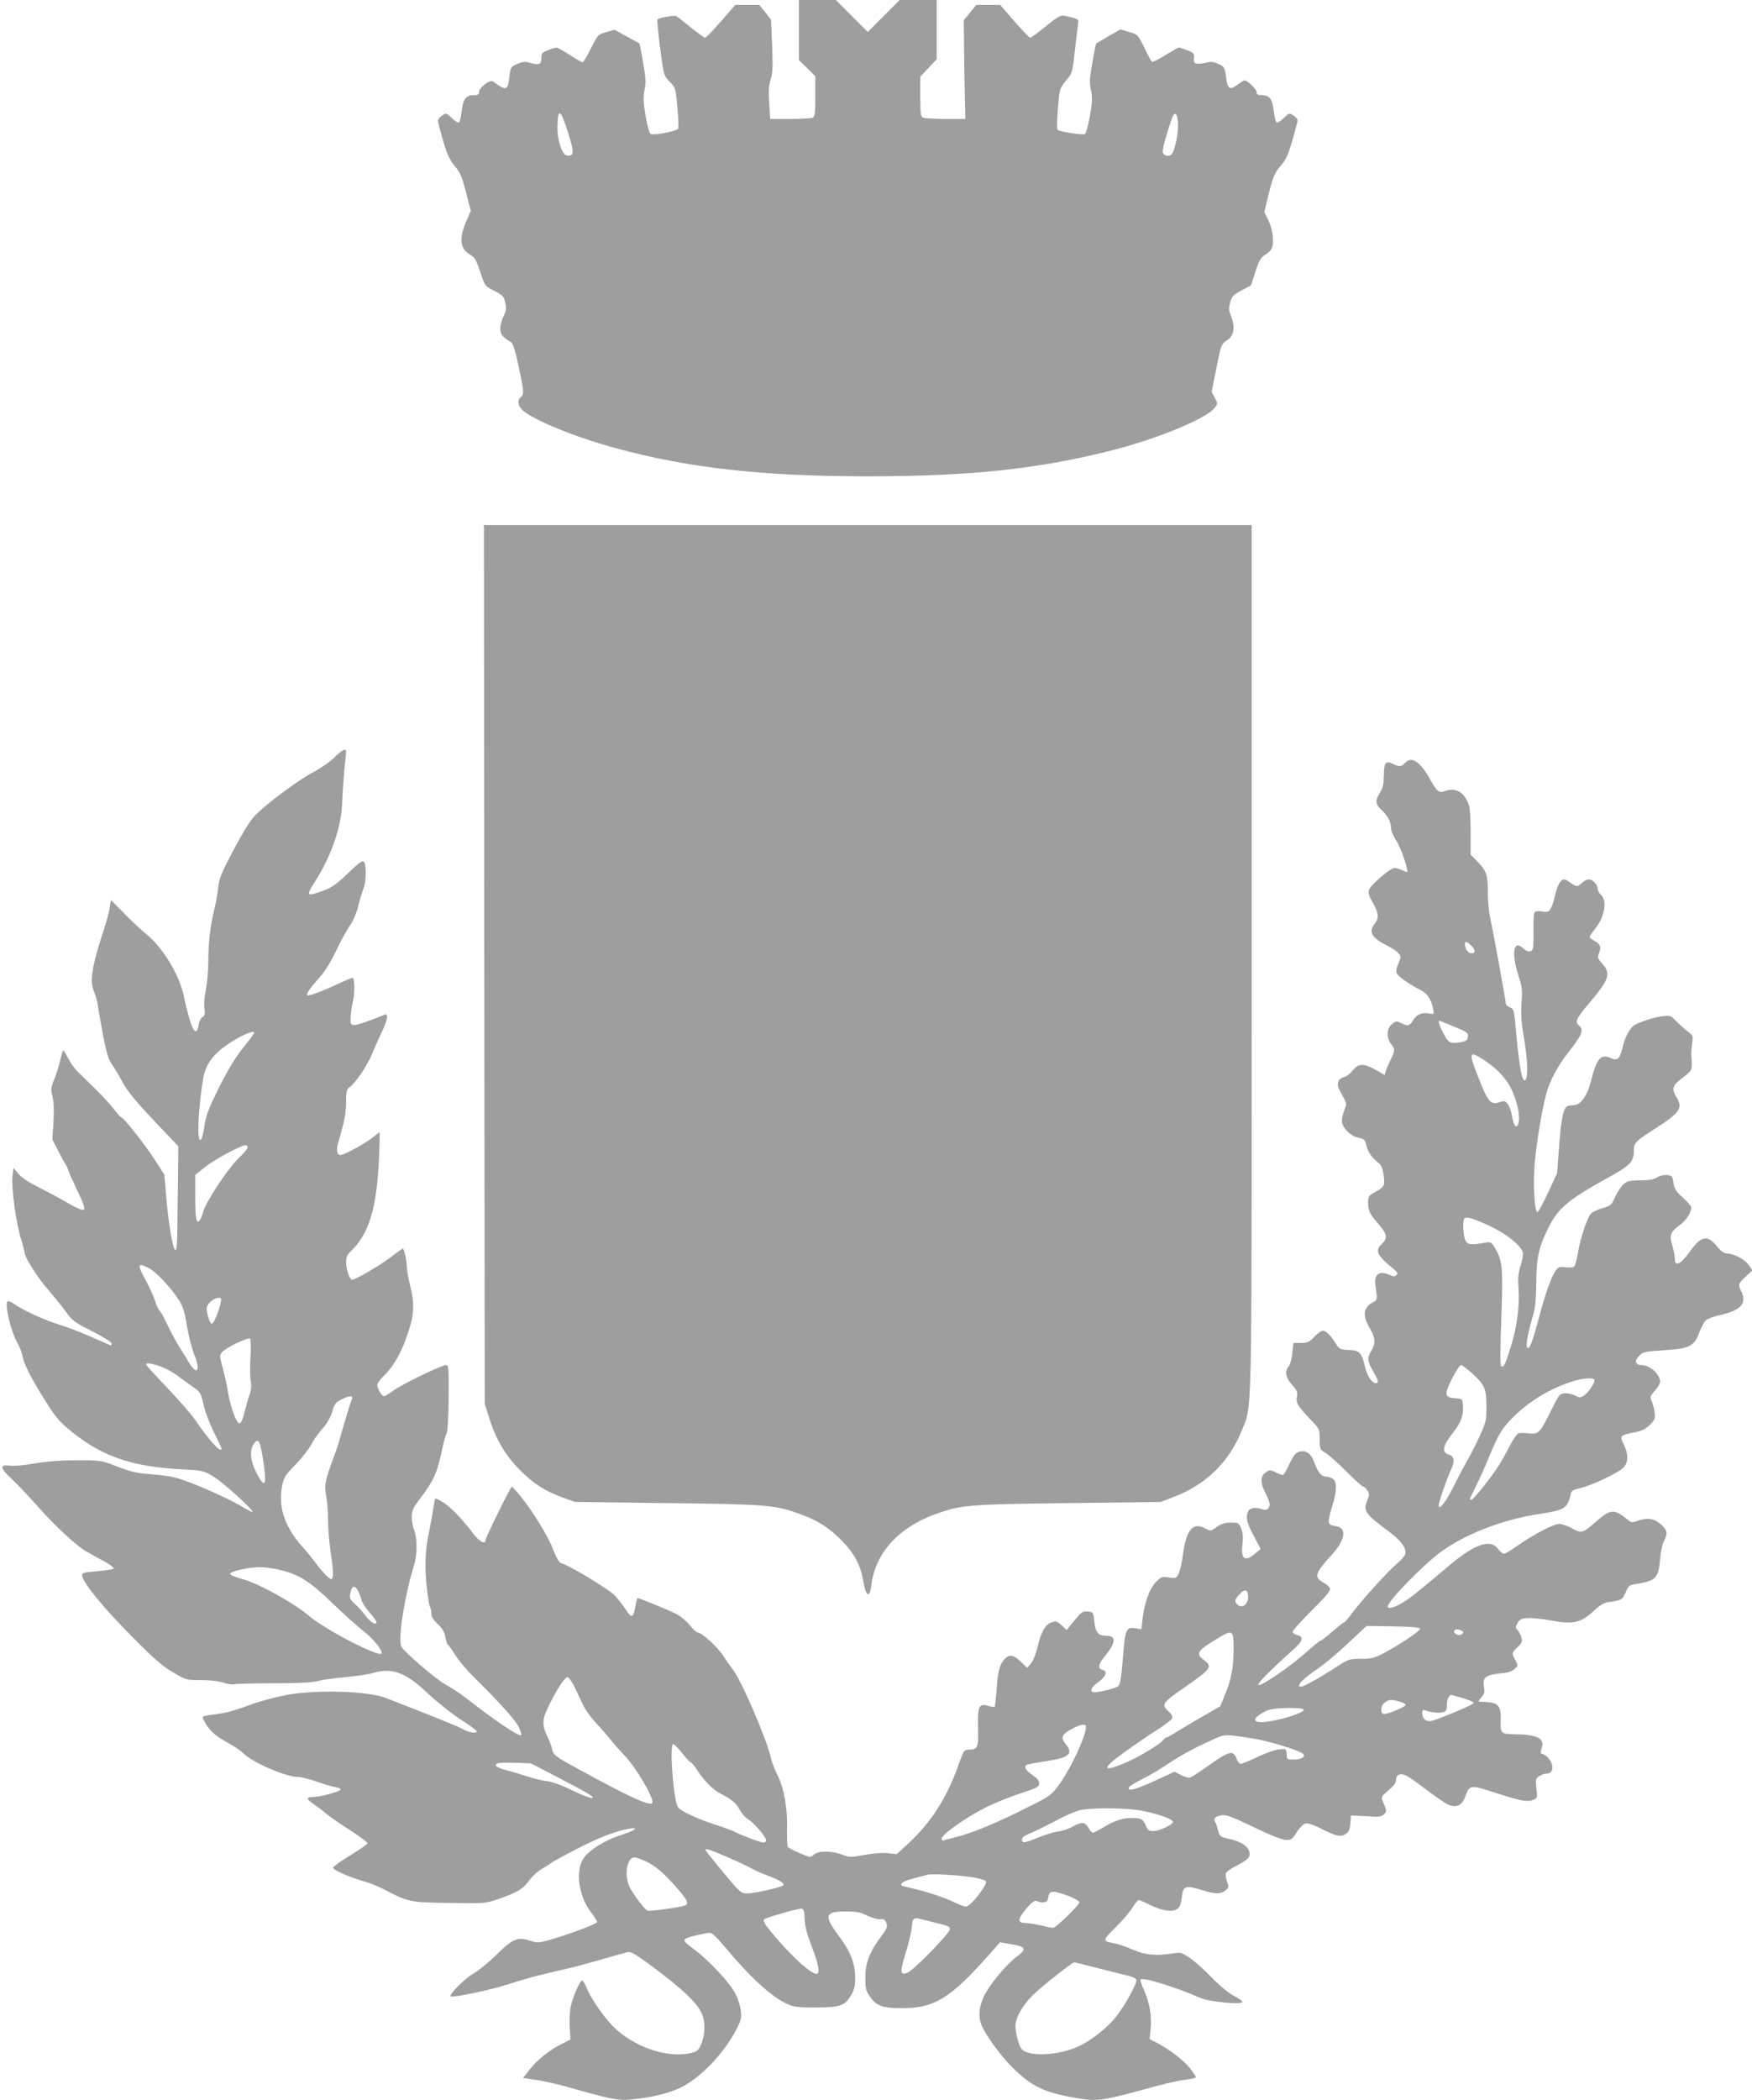 <?xml version="1.0" standalone="no"?>
<!DOCTYPE svg PUBLIC "-//W3C//DTD SVG 20010904//EN"
 "http://www.w3.org/TR/2001/REC-SVG-20010904/DTD/svg10.dtd">
<svg version="1.0" xmlns="http://www.w3.org/2000/svg"
 width="1068pt" height="1280pt" viewBox="0 0 1068 1280"
 preserveAspectRatio="xMidYMid meet">
<g transform="translate(0,1280) scale(0.1,-0.1)"
fill="#9e9e9e" stroke="none">
<path d="M4870 12617 l0 -183 50 -49 50 -49 0 -123 c0 -108 -2 -124 -17 -131
-10 -3 -72 -7 -138 -7 l-120 0 -6 95 c-5 72 -3 107 9 145 12 39 14 80 9 208
l-7 158 -36 45 -36 44 -73 0 -73 0 -87 -100 c-48 -55 -91 -100 -97 -100 -5 0
-44 28 -86 62 -42 34 -82 65 -87 69 -11 8 -105 -8 -117 -20 -3 -3 4 -81 16
-174 22 -167 22 -167 58 -205 36 -37 37 -38 47 -155 6 -64 8 -124 5 -131 -6
-15 -144 -42 -167 -33 -8 3 -20 43 -31 109 -15 85 -16 114 -7 159 9 45 8 74
-9 168 -10 62 -21 115 -22 116 -2 1 -37 21 -78 43 l-75 41 -50 -15 c-50 -14
-51 -16 -93 -99 -23 -47 -46 -85 -50 -85 -5 0 -40 20 -78 45 -38 24 -75 45
-81 45 -7 0 -31 -7 -53 -16 -36 -14 -40 -20 -40 -50 0 -38 -15 -43 -76 -25
-24 7 -42 4 -72 -9 -39 -18 -40 -20 -47 -80 -10 -83 -19 -86 -100 -26 -18 13
-85 -39 -85 -65 0 -15 -7 -19 -33 -19 -47 0 -64 -24 -73 -98 -3 -34 -11 -65
-16 -68 -5 -4 -25 8 -43 26 -33 32 -35 33 -60 16 -14 -9 -25 -23 -25 -31 0 -8
14 -63 31 -123 25 -84 40 -117 72 -155 33 -39 44 -66 68 -160 l29 -112 -24
-55 c-49 -110 -44 -174 18 -211 31 -18 39 -32 63 -106 27 -81 30 -86 73 -109
68 -35 71 -38 80 -81 8 -32 6 -47 -10 -79 -11 -21 -20 -55 -20 -75 0 -37 12
-53 65 -84 12 -7 26 -50 46 -145 33 -155 35 -173 14 -190 -24 -20 -18 -56 14
-83 72 -61 321 -162 556 -226 448 -123 900 -174 1545 -174 635 0 1055 46 1510
164 268 70 558 191 604 253 20 26 20 27 1 62 l-19 36 29 145 c28 141 30 146
62 167 48 30 55 83 23 161 -9 23 -10 40 -1 72 10 37 19 46 69 73 l58 31 27 84
c24 72 33 86 62 104 20 11 37 31 41 46 11 42 -1 118 -26 167 l-23 46 23 94
c29 121 41 148 82 194 27 30 42 64 66 149 18 61 32 116 32 122 0 7 -11 20 -25
29 -25 17 -27 16 -60 -16 -18 -18 -38 -30 -43 -26 -6 3 -13 34 -17 68 -8 74
-26 98 -72 98 -26 0 -33 4 -33 19 0 18 -56 71 -74 71 -4 0 -23 -12 -42 -26
-46 -35 -61 -27 -69 39 -8 66 -12 73 -54 90 -25 11 -43 12 -68 5 -19 -5 -44
-8 -56 -6 -18 2 -21 9 -19 34 3 28 -1 32 -40 47 -24 10 -47 17 -52 17 -5 0
-41 -21 -82 -46 -40 -25 -77 -43 -81 -41 -5 3 -26 41 -47 86 -40 80 -40 81
-93 96 l-53 16 -73 -42 c-39 -23 -73 -43 -75 -44 -2 -2 -12 -54 -23 -116 -17
-96 -19 -122 -9 -167 10 -44 9 -71 -6 -159 -12 -65 -24 -107 -32 -111 -17 -6
-154 16 -165 27 -5 5 -4 63 2 130 10 120 10 122 49 169 39 47 39 47 56 197 10
83 18 156 19 164 2 14 -16 21 -80 34 -28 6 -41 -1 -118 -63 -47 -39 -90 -70
-95 -70 -5 0 -48 45 -96 100 l-87 100 -73 0 -73 0 -38 -47 -38 -46 2 -181 c1
-100 3 -235 5 -301 l3 -120 -120 0 c-66 0 -128 4 -137 7 -16 7 -18 22 -18 129
l0 122 50 53 50 53 0 180 0 181 -112 0 -113 0 -97 -97 -98 -98 -98 98 -97 97
-113 0 -112 0 0 -183z m-1406 -629 c37 -118 36 -142 -8 -136 -30 4 -59 94 -58
175 2 120 20 109 66 -39z m3717 52 c1 -53 -15 -137 -33 -172 -10 -21 -41 -24
-56 -5 -8 9 -3 41 20 117 17 58 35 111 41 118 16 21 26 0 28 -58z"/>
<path d="M2952 6923 l3 -2678 28 -90 c40 -128 98 -226 187 -315 85 -85 151
-127 260 -167 l75 -27 560 -7 c606 -7 656 -11 807 -65 111 -40 176 -81 254
-158 82 -82 121 -155 138 -261 15 -87 38 -96 47 -19 24 197 163 352 389 435
158 57 203 61 815 68 l560 7 81 31 c195 74 337 213 414 405 64 160 60 -12 60
2884 l0 2634 -2340 0 -2340 0 2 -2677z"/>
<path d="M2040 8185 c-24 -25 -83 -66 -130 -91 -91 -48 -272 -182 -350 -259
-33 -33 -72 -94 -135 -213 -76 -143 -89 -175 -95 -232 -4 -36 -14 -94 -23
-130 -26 -108 -37 -205 -37 -315 0 -57 -7 -136 -15 -176 -9 -43 -13 -91 -9
-115 5 -34 3 -44 -11 -52 -10 -5 -21 -27 -24 -48 -10 -63 -32 -49 -56 36 -12
41 -27 101 -33 132 -25 132 -128 303 -234 388 -29 24 -89 79 -132 124 l-80 81
-7 -47 c-4 -27 -21 -90 -38 -140 -72 -222 -85 -305 -58 -371 8 -18 17 -50 21
-72 48 -284 60 -333 91 -376 13 -19 40 -63 59 -99 33 -64 86 -126 257 -306
l86 -90 -2 -195 c-2 -107 -3 -250 -4 -317 -1 -92 -4 -123 -13 -120 -15 5 -44
178 -56 339 l-10 119 -60 94 c-61 94 -189 256 -203 256 -4 0 -23 21 -43 48
-19 26 -72 83 -117 127 -45 44 -95 93 -111 109 -16 17 -41 52 -54 79 -14 27
-27 47 -29 45 -3 -2 -12 -33 -20 -69 -9 -35 -25 -86 -37 -114 -18 -45 -19 -55
-8 -98 8 -34 10 -83 6 -156 l-7 -106 35 -68 c19 -38 39 -74 44 -80 5 -7 13
-23 17 -37 4 -14 30 -71 57 -128 35 -72 47 -107 40 -114 -7 -7 -37 5 -99 40
-48 28 -129 72 -180 97 -58 29 -103 59 -121 81 l-30 36 -6 -54 c-8 -65 23
-291 54 -386 11 -35 20 -70 20 -77 0 -27 79 -152 139 -220 33 -38 82 -99 109
-135 44 -61 55 -69 165 -124 64 -33 117 -65 117 -73 0 -7 -2 -13 -4 -13 -2 0
-53 22 -113 49 -59 27 -151 62 -203 78 -93 29 -218 87 -272 124 -14 11 -32 19
-38 19 -28 0 15 -187 61 -264 10 -17 23 -54 29 -82 11 -51 64 -150 162 -302
42 -65 72 -98 141 -153 186 -148 368 -209 664 -224 129 -7 134 -8 194 -44 54
-32 239 -198 239 -216 0 -3 -19 6 -43 20 -106 66 -357 175 -443 193 -27 6 -92
14 -144 18 -75 5 -116 15 -194 45 -100 39 -100 39 -245 39 -98 0 -183 -6 -257
-19 -61 -11 -129 -17 -151 -14 -67 9 -65 -13 9 -81 35 -34 106 -108 157 -166
104 -118 236 -241 296 -275 22 -12 71 -39 108 -60 38 -20 65 -41 60 -45 -4 -5
-50 -12 -100 -16 -76 -6 -93 -10 -93 -23 0 -42 135 -207 325 -396 116 -117
168 -162 231 -198 80 -47 82 -47 171 -47 56 0 107 -6 134 -15 24 -9 55 -13 68
-10 13 3 121 6 240 6 154 0 231 4 271 14 30 8 107 18 170 24 63 5 140 17 170
26 112 32 194 1 326 -124 52 -49 139 -119 193 -155 55 -35 102 -69 106 -75 11
-18 -45 -12 -79 8 -26 16 -154 68 -473 192 -106 42 -414 52 -599 20 -60 -11
-153 -35 -205 -53 -109 -40 -170 -58 -219 -64 -106 -14 -102 -12 -85 -43 27
-54 66 -90 139 -130 41 -22 87 -53 103 -70 54 -54 257 -141 329 -141 18 0 70
-13 116 -29 46 -16 96 -31 112 -33 16 -2 31 -8 33 -13 4 -12 -118 -46 -167
-47 -45 -1 -45 -12 3 -44 23 -16 58 -42 77 -59 19 -16 83 -61 143 -99 59 -38
107 -74 107 -80 0 -6 -48 -39 -105 -74 -58 -35 -105 -69 -105 -75 0 -14 98
-57 185 -82 33 -9 85 -30 115 -45 161 -84 163 -84 406 -88 219 -4 222 -3 300
23 117 41 150 60 190 114 20 27 55 59 78 71 22 13 48 29 56 36 8 6 76 44 150
82 130 68 244 113 323 126 67 12 39 -11 -47 -38 -93 -29 -188 -87 -226 -138
-54 -72 -35 -230 40 -329 22 -29 40 -58 40 -64 0 -11 -195 -83 -303 -112 -54
-15 -63 -15 -108 0 -75 23 -104 11 -203 -87 -46 -46 -108 -96 -136 -112 -54
-29 -160 -136 -142 -142 23 -7 248 41 359 77 65 22 170 51 233 65 168 39 192
45 335 86 72 21 140 40 153 43 18 4 55 -18 165 -101 159 -118 254 -208 282
-267 25 -51 25 -126 2 -187 -16 -40 -24 -49 -55 -58 -135 -37 -332 22 -464
140 -62 55 -149 176 -180 250 -11 27 -24 50 -29 50 -13 0 -58 -102 -70 -160
-6 -30 -9 -87 -6 -127 l5 -73 -51 -26 c-77 -38 -152 -98 -198 -157 l-41 -52
83 -12 c46 -7 140 -28 208 -48 224 -64 289 -78 355 -72 123 10 240 37 314 73
121 59 263 206 339 352 31 59 34 73 29 116 -3 28 -17 74 -32 103 -31 64 -162
205 -250 270 -65 48 -72 57 -53 68 15 10 119 34 145 35 14 0 43 -27 90 -83
158 -189 285 -306 381 -350 41 -19 66 -22 173 -22 152 0 180 10 217 73 22 38
27 57 26 111 -1 86 -29 157 -98 250 -94 126 -88 151 39 151 67 0 91 -4 132
-25 27 -13 62 -23 79 -22 23 2 31 -3 38 -24 9 -22 4 -34 -31 -80 -70 -93 -97
-162 -97 -251 0 -69 3 -80 30 -120 39 -54 74 -67 190 -67 199 -2 297 58 532
323 l69 78 72 -12 c86 -14 92 -30 30 -75 -61 -45 -167 -172 -199 -240 -32 -67
-37 -126 -15 -180 26 -60 114 -182 183 -251 120 -119 191 -155 383 -189 143
-25 157 -23 511 74 59 16 134 32 168 36 33 4 61 10 61 15 0 4 -16 28 -35 53
-37 48 -129 119 -204 157 l-43 22 6 61 c8 79 -6 161 -40 237 -15 33 -25 63
-22 65 16 16 212 -45 368 -113 49 -22 243 -41 253 -25 3 5 -19 22 -50 38 -33
17 -87 62 -136 112 -44 46 -104 99 -133 119 -50 34 -56 36 -101 29 -103 -17
-173 -11 -249 23 -39 17 -89 34 -111 38 -75 12 -74 17 10 100 43 42 89 97 103
121 14 23 30 43 35 43 5 0 31 -11 57 -24 98 -50 171 -55 193 -14 6 11 12 38
14 60 6 64 24 69 123 38 79 -25 113 -25 142 -2 21 17 22 21 10 54 -7 19 -10
43 -7 51 3 9 32 30 65 46 70 36 86 53 78 85 -9 35 -53 63 -122 78 -57 13 -59
15 -69 53 -5 22 -14 46 -18 52 -12 19 0 32 38 39 29 5 58 -5 195 -71 104 -50
174 -78 198 -79 33 -1 39 3 67 47 16 26 40 50 52 53 15 4 50 -7 104 -35 90
-45 113 -49 146 -26 16 11 23 28 25 63 l3 47 45 -2 c25 -1 66 -3 92 -5 35 -2
52 2 65 15 18 17 18 19 -12 89 -5 13 1 24 20 40 56 47 65 59 65 82 0 32 30 42
67 22 15 -8 71 -48 125 -89 53 -40 111 -80 128 -87 47 -19 81 -4 100 45 30 80
27 79 193 26 148 -48 186 -55 222 -41 27 10 27 12 21 69 -6 54 -5 61 16 75 12
9 32 16 45 16 62 0 39 100 -29 122 -8 3 -8 13 0 35 20 58 -27 81 -163 83 -85
1 -90 5 -87 87 3 83 -14 105 -81 109 -23 2 -46 3 -51 3 -5 1 1 12 14 26 19 20
22 31 16 64 -9 61 10 74 118 84 32 3 56 12 70 26 20 21 20 22 4 52 -24 41 -23
46 13 80 26 24 30 34 24 57 -3 15 -14 35 -23 45 -15 17 -15 21 -1 45 12 22 23
28 61 30 26 2 83 -4 128 -12 150 -29 195 -19 279 59 35 33 60 47 88 51 79 11
83 13 103 59 17 39 23 45 57 50 127 19 143 36 153 152 3 43 13 92 23 110 24
45 21 65 -11 96 -42 40 -84 49 -139 31 -44 -15 -47 -15 -72 5 -82 66 -103 64
-189 -11 -83 -73 -91 -76 -149 -43 -26 15 -62 27 -79 27 -34 0 -159 -66 -261
-138 -34 -24 -68 -44 -75 -44 -8 0 -24 14 -36 30 -46 62 -141 30 -291 -96
-209 -176 -248 -207 -296 -235 -50 -29 -85 -37 -85 -20 0 35 238 276 342 346
157 107 376 188 596 220 138 21 159 34 176 116 5 23 14 29 58 39 70 16 231 92
263 124 32 32 33 83 3 143 -26 52 -24 55 65 73 47 9 69 20 95 46 29 29 33 39
29 72 -2 20 -10 51 -17 69 -13 29 -12 33 18 67 18 20 32 44 32 54 -1 46 -62
102 -113 102 -39 0 -46 26 -14 57 23 24 35 26 146 33 159 10 187 24 218 104
12 32 30 67 39 77 8 9 48 25 87 33 128 29 167 71 133 142 -22 47 -21 50 26 93
l41 39 -23 32 c-25 35 -89 69 -131 70 -19 0 -37 13 -63 45 -59 72 -97 63 -170
-40 -52 -72 -86 -87 -86 -37 0 16 -7 52 -16 82 -19 64 -12 81 48 125 37 27 68
76 68 106 0 7 -23 34 -52 60 -43 39 -52 55 -57 91 -6 40 -8 43 -39 46 -20 2
-44 -4 -60 -14 -19 -12 -48 -18 -103 -18 -68 -1 -81 -4 -104 -26 -15 -14 -37
-48 -50 -77 -22 -48 -26 -52 -77 -67 -30 -8 -62 -24 -70 -33 -23 -27 -64 -148
-78 -233 -7 -41 -17 -80 -22 -87 -6 -8 -25 -10 -51 -7 -33 5 -45 2 -58 -12
-27 -33 -66 -137 -103 -278 -43 -162 -62 -214 -76 -200 -11 11 4 92 36 199 13
44 18 98 19 200 1 153 16 218 77 338 57 113 123 169 357 297 144 80 161 98
161 173 0 40 15 55 120 122 162 103 181 130 140 197 -32 53 -26 72 38 120 61
47 59 42 52 138 -1 14 2 46 5 71 7 45 6 47 -30 75 -21 16 -51 44 -69 62 -28
31 -35 33 -76 29 -43 -4 -117 -26 -170 -51 -31 -15 -64 -72 -79 -141 -15 -66
-32 -83 -67 -66 -68 30 -89 5 -129 -150 -19 -75 -58 -130 -95 -134 -14 -1 -31
-3 -37 -4 -30 -3 -45 -64 -58 -237 l-13 -174 -54 -117 c-30 -64 -59 -118 -65
-120 -16 -6 -27 130 -20 261 6 113 41 338 72 456 20 78 70 172 133 253 87 109
99 140 67 167 -26 22 -16 43 65 139 120 142 131 176 78 237 -29 32 -31 39 -20
66 14 37 7 55 -29 74 -16 8 -29 18 -29 23 0 4 16 28 35 52 57 71 74 169 35
204 -11 10 -20 25 -20 34 0 28 -30 61 -54 61 -13 0 -31 -9 -41 -20 -10 -11
-25 -20 -32 -20 -8 0 -26 9 -40 20 -14 11 -32 20 -39 20 -21 0 -42 -39 -55
-100 -6 -30 -18 -65 -26 -78 -12 -20 -20 -23 -53 -17 -26 4 -40 2 -46 -7 -5
-7 -7 -56 -6 -108 1 -51 0 -102 -4 -112 -7 -24 -33 -23 -60 3 -58 54 -72 -30
-28 -166 23 -71 25 -90 19 -171 -4 -69 -1 -118 15 -209 21 -123 26 -230 11
-254 -21 -33 -40 69 -66 362 -6 60 -10 69 -31 77 -13 5 -24 14 -24 20 0 17
-78 445 -95 520 -8 36 -15 106 -15 157 0 110 -8 135 -63 191 l-42 43 0 142
c-1 106 -5 151 -17 177 -28 64 -75 89 -134 70 -43 -15 -52 -8 -95 68 -61 110
-114 146 -154 102 -21 -24 -37 -25 -74 -6 -43 23 -55 8 -55 -71 -1 -52 -6 -76
-24 -104 -30 -49 -28 -70 9 -105 39 -37 59 -75 59 -112 0 -16 14 -50 32 -76
25 -39 66 -153 68 -189 0 -4 -13 -1 -30 8 -16 8 -38 15 -49 15 -26 0 -150
-107 -157 -136 -4 -16 4 -41 25 -77 36 -63 38 -92 11 -127 -39 -50 -19 -86 75
-133 28 -14 59 -34 69 -46 18 -20 18 -22 2 -60 -10 -21 -16 -47 -14 -57 3 -20
73 -70 145 -107 44 -21 67 -56 80 -118 6 -32 6 -32 -25 -26 -43 9 -77 -6 -98
-42 -21 -35 -33 -37 -73 -16 -27 13 -31 13 -55 -6 -33 -26 -36 -84 -6 -122 25
-32 25 -42 -4 -98 -12 -26 -26 -57 -29 -69 l-6 -22 -54 31 c-73 41 -107 41
-140 -3 -15 -18 -38 -36 -51 -40 -38 -9 -51 -40 -32 -76 9 -17 23 -43 31 -59
14 -27 14 -33 0 -67 -8 -20 -15 -50 -15 -66 0 -40 54 -94 103 -103 34 -7 38
-11 48 -51 11 -41 31 -69 76 -105 14 -12 23 -34 28 -75 8 -64 5 -68 -64 -106
-27 -15 -31 -22 -31 -58 0 -50 10 -70 67 -135 49 -57 53 -82 18 -115 -45 -43
-34 -68 70 -154 24 -19 27 -27 18 -37 -10 -10 -18 -10 -38 -1 -68 31 -101 6
-90 -66 12 -78 11 -85 -11 -97 -64 -32 -71 -80 -24 -160 35 -59 37 -92 10
-137 -27 -44 -25 -62 10 -125 34 -59 37 -73 16 -73 -23 0 -53 46 -66 103 -20
84 -31 96 -97 99 -53 3 -59 5 -79 38 -32 51 -61 80 -80 80 -9 0 -33 -17 -52
-38 -31 -32 -41 -37 -81 -37 l-46 0 -7 -64 c-4 -35 -14 -71 -23 -80 -25 -29
-18 -67 21 -111 32 -35 35 -44 30 -74 -7 -37 3 -54 98 -154 39 -41 41 -46 41
-105 0 -59 1 -62 35 -82 19 -11 76 -62 126 -112 51 -51 97 -93 103 -93 6 0 17
-11 26 -23 13 -21 14 -28 1 -58 -28 -68 -16 -85 134 -196 72 -54 106 -101 96
-136 -4 -12 -28 -39 -54 -61 -52 -43 -213 -221 -274 -303 -21 -29 -42 -53 -47
-53 -5 0 -36 -25 -70 -55 -34 -30 -66 -55 -71 -55 -5 0 -43 -31 -85 -68 -92
-85 -288 -218 -294 -201 -4 12 78 94 207 210 67 59 73 83 26 95 -13 3 -24 12
-24 19 0 8 52 65 116 129 79 78 115 120 112 133 -2 10 -20 27 -41 38 -59 32
-51 57 50 167 80 87 95 161 35 174 -48 10 -52 13 -52 36 0 13 10 52 21 88 28
89 30 147 5 166 -11 8 -30 14 -41 14 -29 0 -50 24 -72 85 -22 59 -55 81 -98
65 -19 -7 -34 -28 -56 -75 -16 -36 -34 -65 -39 -65 -5 0 -25 7 -44 17 -32 15
-36 15 -60 -1 -34 -22 -34 -66 -1 -128 14 -26 25 -56 25 -66 0 -27 -21 -41
-45 -31 -37 14 -74 10 -85 -10 -18 -35 -11 -71 33 -152 l42 -80 -35 -29 c-63
-53 -88 -32 -75 65 4 37 2 63 -9 89 -14 34 -17 36 -62 36 -36 0 -58 -7 -86
-26 -38 -27 -39 -27 -72 -9 -74 40 -115 -8 -135 -163 -6 -45 -18 -96 -26 -113
-15 -29 -18 -30 -61 -23 -42 6 -46 4 -79 -30 -39 -41 -68 -125 -80 -223 l-7
-63 -37 6 c-56 9 -62 -5 -76 -181 -8 -108 -16 -160 -26 -170 -13 -13 -95 -35
-144 -39 -36 -2 -27 29 20 62 48 34 59 66 25 75 -29 8 -25 34 15 82 67 82 71
125 12 125 -52 0 -68 18 -76 86 -6 58 -7 59 -39 62 -34 3 -38 0 -106 -83 l-24
-30 -30 29 c-26 24 -34 27 -59 19 -40 -13 -66 -57 -87 -147 -11 -46 -27 -88
-41 -104 l-24 -27 -38 37 c-45 44 -71 47 -100 15 -29 -31 -41 -77 -48 -187 -4
-52 -9 -98 -11 -102 -2 -3 -20 -1 -40 5 -56 17 -66 -3 -62 -135 3 -119 -2
-131 -54 -132 -32 -1 -33 -3 -68 -101 -70 -196 -165 -343 -302 -470 l-72 -66
-51 6 c-32 4 -85 0 -143 -10 -87 -16 -94 -16 -138 1 -65 25 -146 25 -173 0
-20 -18 -22 -18 -86 9 -36 16 -69 33 -73 39 -3 6 -5 54 -4 106 4 124 -19 253
-58 330 -17 34 -35 80 -40 103 -23 111 -184 484 -235 545 -12 15 -39 53 -59
84 -34 53 -128 138 -154 138 -6 0 -28 21 -48 46 -21 25 -58 56 -83 68 -45 23
-224 96 -234 96 -2 0 -8 -17 -11 -37 -16 -89 -23 -92 -67 -25 -18 26 -44 60
-58 75 -35 38 -280 187 -329 199 -14 4 -29 31 -51 86 -32 84 -128 239 -203
329 -23 29 -45 52 -48 52 -7 0 -161 -312 -160 -326 0 -27 -36 -10 -67 30 -69
91 -143 170 -188 198 -26 17 -49 28 -52 26 -2 -3 -8 -33 -13 -68 -5 -35 -14
-86 -20 -114 -26 -116 -32 -210 -21 -333 6 -68 16 -132 21 -142 6 -10 10 -31
10 -46 0 -19 12 -38 39 -63 28 -27 40 -47 46 -78 4 -24 11 -46 17 -49 5 -3 25
-32 45 -63 19 -31 67 -88 106 -127 159 -157 258 -266 279 -309 12 -24 19 -47
15 -51 -11 -11 -159 88 -335 226 -35 27 -90 64 -124 82 -60 32 -261 205 -272
234 -20 53 20 305 79 498 19 63 19 163 0 209 -8 20 -15 56 -15 81 0 38 7 54
48 108 87 115 108 162 138 308 9 41 21 84 27 95 6 12 11 97 12 218 1 181 0
197 -16 197 -27 0 -265 -115 -320 -155 -27 -19 -53 -35 -58 -35 -13 0 -41 46
-41 68 0 10 16 34 36 53 71 68 121 161 165 309 24 82 24 144 -1 245 -11 44
-20 96 -20 115 0 36 -17 110 -25 110 -3 0 -40 -27 -82 -59 -64 -48 -207 -131
-227 -131 -14 0 -36 64 -36 103 0 35 6 49 30 72 109 104 157 263 170 560 4 88
6 161 4 163 -1 2 -18 -11 -38 -28 -38 -33 -178 -110 -201 -110 -20 0 -26 30
-15 70 39 130 50 188 50 254 0 62 3 77 19 88 39 28 105 124 138 202 19 45 47
109 64 143 34 73 38 109 12 98 -88 -37 -172 -65 -188 -63 -17 3 -20 9 -17 53
2 28 7 66 12 85 14 49 13 150 -1 150 -6 0 -44 -16 -85 -35 -96 -46 -184 -78
-191 -71 -8 8 17 43 78 112 32 37 69 97 98 159 26 55 64 124 83 152 22 32 42
79 53 125 10 40 24 87 32 105 16 40 17 145 1 161 -9 9 -32 -8 -97 -71 -67 -64
-99 -87 -146 -104 -105 -40 -112 -34 -59 47 102 157 165 338 170 485 2 55 8
145 13 200 6 55 11 106 11 113 0 24 -26 11 -70 -33z m6927 -1147 c28 -26 30
-48 3 -48 -20 0 -40 27 -40 54 0 22 9 20 37 -6z m-98 -497 c75 -31 82 -36 79
-60 -3 -22 -9 -27 -51 -34 -58 -9 -69 -3 -103 65 -24 48 -30 72 -16 66 4 -1
45 -18 91 -37z m-7319 -36 c0 -3 -30 -44 -67 -90 -47 -58 -92 -132 -147 -241
-66 -134 -80 -170 -90 -238 -6 -45 -16 -81 -24 -84 -22 -7 -15 175 16 373 13
80 55 142 136 200 83 59 176 101 176 80z m7578 -229 c24 -23 54 -59 68 -82 52
-87 79 -214 55 -253 -12 -18 -26 8 -36 66 -4 24 -15 53 -24 65 -15 18 -22 20
-48 11 -54 -19 -71 -1 -124 132 -47 118 -55 146 -43 158 9 9 104 -51 152 -97z
m-7618 -469 c0 -7 -27 -39 -61 -72 -66 -66 -194 -260 -211 -322 -5 -21 -15
-44 -21 -51 -20 -25 -27 11 -27 145 l0 132 56 45 c54 45 223 136 250 136 8 0
14 -6 14 -13z m7575 -481 c94 -44 180 -112 196 -153 6 -16 2 -43 -11 -84 -15
-49 -18 -79 -13 -143 7 -105 -10 -237 -48 -356 -34 -110 -44 -129 -58 -115 -7
7 -6 107 1 296 11 309 7 347 -42 428 -19 31 -24 33 -58 27 -83 -15 -105 -13
-119 14 -14 27 -18 122 -6 134 13 13 62 -2 158 -48z m-8175 -256 c42 -22 133
-119 181 -194 24 -38 35 -74 49 -160 11 -61 31 -140 45 -174 40 -96 16 -129
-33 -46 -15 25 -42 69 -60 97 -18 29 -51 89 -72 134 -21 44 -43 84 -49 87 -5
4 -17 30 -26 59 -10 28 -35 84 -56 123 -55 101 -52 111 21 74z m435 -212 c-11
-51 -41 -122 -53 -126 -11 -3 -32 58 -32 95 0 25 43 63 72 63 17 0 19 -5 13
-32z m182 -332 c-4 -61 -3 -127 2 -146 5 -23 3 -48 -6 -75 -8 -22 -22 -71 -32
-110 -11 -46 -22 -70 -32 -70 -18 0 -54 99 -69 190 -6 39 -20 105 -32 147 -21
77 -21 78 -2 99 22 25 154 89 168 81 5 -3 6 -54 3 -116z m-543 -56 c29 -12 71
-34 92 -50 22 -17 62 -46 91 -66 57 -40 57 -39 78 -132 9 -36 36 -105 60 -154
25 -48 45 -92 45 -97 0 -32 -79 54 -160 175 -20 29 -95 116 -168 193 -73 76
-132 142 -132 145 0 12 40 6 94 -14z m7991 -41 c76 -70 85 -91 86 -197 1 -81
-1 -95 -35 -172 -21 -47 -57 -119 -81 -160 -23 -41 -62 -114 -85 -162 -45 -91
-90 -148 -90 -114 0 20 48 160 78 225 22 49 17 75 -17 86 -45 14 -37 53 30
138 45 56 62 105 57 162 -3 39 -4 40 -45 43 -68 5 -71 19 -23 117 24 47 49 85
56 85 7 0 38 -23 69 -51z m745 -41 c0 -21 -38 -76 -64 -93 -23 -15 -27 -15
-56 0 -17 9 -46 15 -63 13 -30 -3 -35 -10 -82 -105 -67 -136 -77 -147 -136
-139 -26 4 -54 3 -63 0 -9 -4 -33 -37 -52 -75 -19 -38 -50 -93 -69 -123 -47
-74 -153 -206 -165 -206 -14 0 -15 -4 29 86 22 44 56 120 76 169 59 143 80
178 143 242 94 96 215 171 352 219 73 25 150 31 150 12z m-7575 -115 c-9 -22
-50 -157 -71 -233 -8 -30 -23 -77 -34 -105 -59 -160 -64 -184 -52 -250 7 -34
12 -102 12 -151 0 -49 7 -134 15 -188 17 -112 19 -162 7 -170 -10 -6 -55 40
-98 99 -16 22 -51 65 -79 96 -109 120 -151 247 -125 373 11 53 19 66 82 130
38 39 81 94 95 121 14 28 45 72 69 98 28 31 48 67 59 102 13 46 21 58 53 74
48 26 77 27 67 4z m-541 -372 c25 -160 12 -181 -44 -71 -34 67 -39 132 -14
168 29 42 39 26 58 -97z m110 -671 c114 -29 176 -69 316 -204 69 -67 153 -142
187 -168 59 -45 121 -123 108 -136 -20 -21 -337 143 -435 225 -101 85 -307
199 -409 228 -41 11 -76 25 -78 32 -5 14 104 40 178 42 31 0 91 -8 133 -19z
m469 -127 c8 -16 17 -40 21 -55 3 -15 27 -51 51 -78 25 -28 43 -55 40 -61 -9
-14 -38 6 -70 48 -16 21 -44 52 -62 68 -30 27 -33 34 -27 68 8 44 28 48 47 10z
m5425 -26 c6 -52 -35 -86 -66 -55 -18 18 -15 30 14 61 30 33 48 31 52 -6z
m1049 -203 c4 -12 -124 -98 -225 -151 -55 -29 -73 -33 -136 -33 -71 0 -76 -2
-147 -48 -93 -61 -202 -122 -217 -122 -37 0 6 45 108 115 36 24 116 92 178
150 l112 105 162 -2 c109 -2 163 -7 165 -14z m247 -10 c21 -8 20 -20 0 -28
-19 -7 -47 12 -38 25 6 11 16 11 38 3z m-1384 -113 c0 -111 -14 -188 -52 -278
l-29 -72 -97 -56 c-53 -30 -126 -73 -161 -95 -34 -22 -67 -40 -71 -40 -4 0
-14 -8 -21 -17 -22 -26 -137 -96 -214 -130 -162 -71 -167 -46 -12 64 61 44
149 104 194 132 44 28 84 59 88 68 4 11 -4 27 -25 46 -41 38 -33 50 98 141
166 115 175 128 122 168 -53 39 -43 57 80 131 94 57 100 54 100 -62z m-4016
-236 c16 -33 39 -82 52 -110 13 -27 48 -75 77 -106 29 -30 70 -78 92 -105 21
-27 57 -67 78 -89 73 -74 188 -270 173 -294 -13 -21 -136 35 -441 202 -154 83
-162 90 -171 131 -3 17 -15 47 -24 66 -35 68 -36 106 -4 174 47 102 107 197
124 194 8 -2 28 -30 44 -63z m5418 -66 c38 -12 66 -25 61 -30 -17 -16 -242
-109 -265 -109 -31 0 -48 17 -48 48 0 17 4 22 14 19 32 -13 87 -19 111 -13 21
5 25 12 25 44 0 32 13 62 28 62 2 0 35 -10 74 -21z m-389 -20 c21 -6 37 -15
35 -21 -5 -14 -119 -60 -135 -54 -21 8 -15 53 9 70 26 19 40 19 91 5z m-585
-51 c-6 -17 -118 -55 -208 -69 -111 -19 -119 18 -15 66 40 19 228 21 223 3z
m-1328 -103 c0 -59 -104 -278 -175 -367 -43 -55 -55 -62 -233 -149 -177 -87
-307 -138 -398 -159 -22 -5 -48 -12 -57 -16 -12 -4 -17 -1 -17 10 0 24 142
125 259 185 56 29 155 69 219 90 105 34 117 41 117 62 0 16 -13 32 -42 52 -41
27 -53 49 -34 61 5 3 55 13 112 21 148 22 175 46 124 107 -32 38 -22 59 43 93
54 28 82 31 82 10z m1020 -71 c93 -14 283 -73 303 -93 18 -18 -8 -34 -55 -35
-36 -1 -43 2 -44 19 -2 48 -2 48 -49 43 -25 -3 -84 -24 -131 -47 -47 -22 -92
-41 -100 -41 -8 0 -20 13 -25 29 -20 57 -45 51 -174 -41 -49 -35 -98 -67 -108
-71 -10 -4 -34 2 -57 14 l-40 21 -97 -45 c-143 -66 -199 -81 -178 -47 3 6 39
27 78 47 40 19 104 57 142 83 89 60 168 103 275 151 92 42 76 41 260 13z
m-3482 -89 c24 -30 47 -55 52 -55 4 0 22 -21 39 -47 43 -67 96 -120 144 -145
66 -33 98 -60 118 -101 11 -21 34 -46 51 -56 36 -22 108 -107 108 -127 0 -8
-7 -14 -15 -14 -17 0 -134 43 -173 64 -15 8 -65 27 -112 42 -117 37 -226 88
-238 111 -28 51 -52 383 -28 383 6 0 31 -25 54 -55z m-772 -140 c207 -108 243
-129 221 -133 -9 -2 -63 19 -120 47 -65 32 -122 52 -157 56 -30 4 -82 16 -115
28 -33 11 -89 28 -124 37 -65 16 -87 34 -54 44 10 3 59 4 109 2 l90 -3 150
-78z m3574 -211 c100 -19 190 -51 190 -68 0 -17 -84 -56 -121 -56 -25 0 -33 6
-44 34 -16 39 -30 46 -90 46 -52 0 -105 -18 -172 -59 -27 -17 -55 -31 -61 -31
-6 0 -18 14 -27 30 -19 37 -44 38 -99 6 -23 -13 -63 -26 -89 -29 -27 -4 -76
-19 -110 -33 -91 -38 -107 -40 -107 -17 0 15 13 25 46 38 26 10 97 45 158 77
68 37 131 63 161 68 89 14 279 11 365 -6z m-2532 -280 c59 -25 127 -57 152
-71 25 -14 70 -34 99 -44 65 -23 104 -46 96 -59 -8 -12 -175 -50 -221 -50 -38
1 -43 6 -144 127 -58 70 -106 130 -108 135 -7 16 20 8 126 -38z m-492 -28 c61
-28 115 -75 196 -169 61 -70 69 -91 42 -101 -30 -11 -212 -36 -227 -31 -17 7
-83 94 -108 142 -36 70 -18 183 29 183 9 0 40 -11 68 -24z m1991 -97 c40 -7
77 -17 83 -24 14 -17 -93 -155 -121 -155 -11 0 -41 11 -67 24 -56 28 -175 68
-252 85 -83 19 -84 19 -71 35 9 11 51 24 156 50 28 7 186 -2 272 -15z m588
-115 c36 -14 65 -32 65 -38 0 -17 -144 -156 -161 -156 -8 0 -41 7 -74 15 -33
8 -75 14 -93 15 -51 0 -50 23 3 86 35 40 52 53 64 48 34 -15 65 -10 69 11 6
39 12 45 37 45 13 0 54 -12 90 -26z m-1610 -139 c1 -43 14 -91 43 -168 43
-110 53 -167 29 -167 -32 0 -139 95 -244 217 -77 90 -89 111 -69 119 57 22
204 63 220 61 16 -2 19 -11 21 -62z m747 -11 c138 -34 138 -34 138 -54 0 -21
-212 -240 -253 -260 -50 -25 -53 -3 -18 112 18 57 34 123 37 148 10 81 4 77
96 54z m1043 -290 c77 -20 159 -40 183 -46 24 -5 46 -16 49 -24 7 -18 -66
-152 -124 -226 -50 -63 -139 -135 -214 -173 -101 -52 -261 -71 -334 -41 -28
12 -36 23 -49 67 -9 29 -16 69 -16 89 0 53 42 127 107 191 56 55 239 199 252
199 3 0 69 -16 146 -36z"/>
</g>
</svg>
